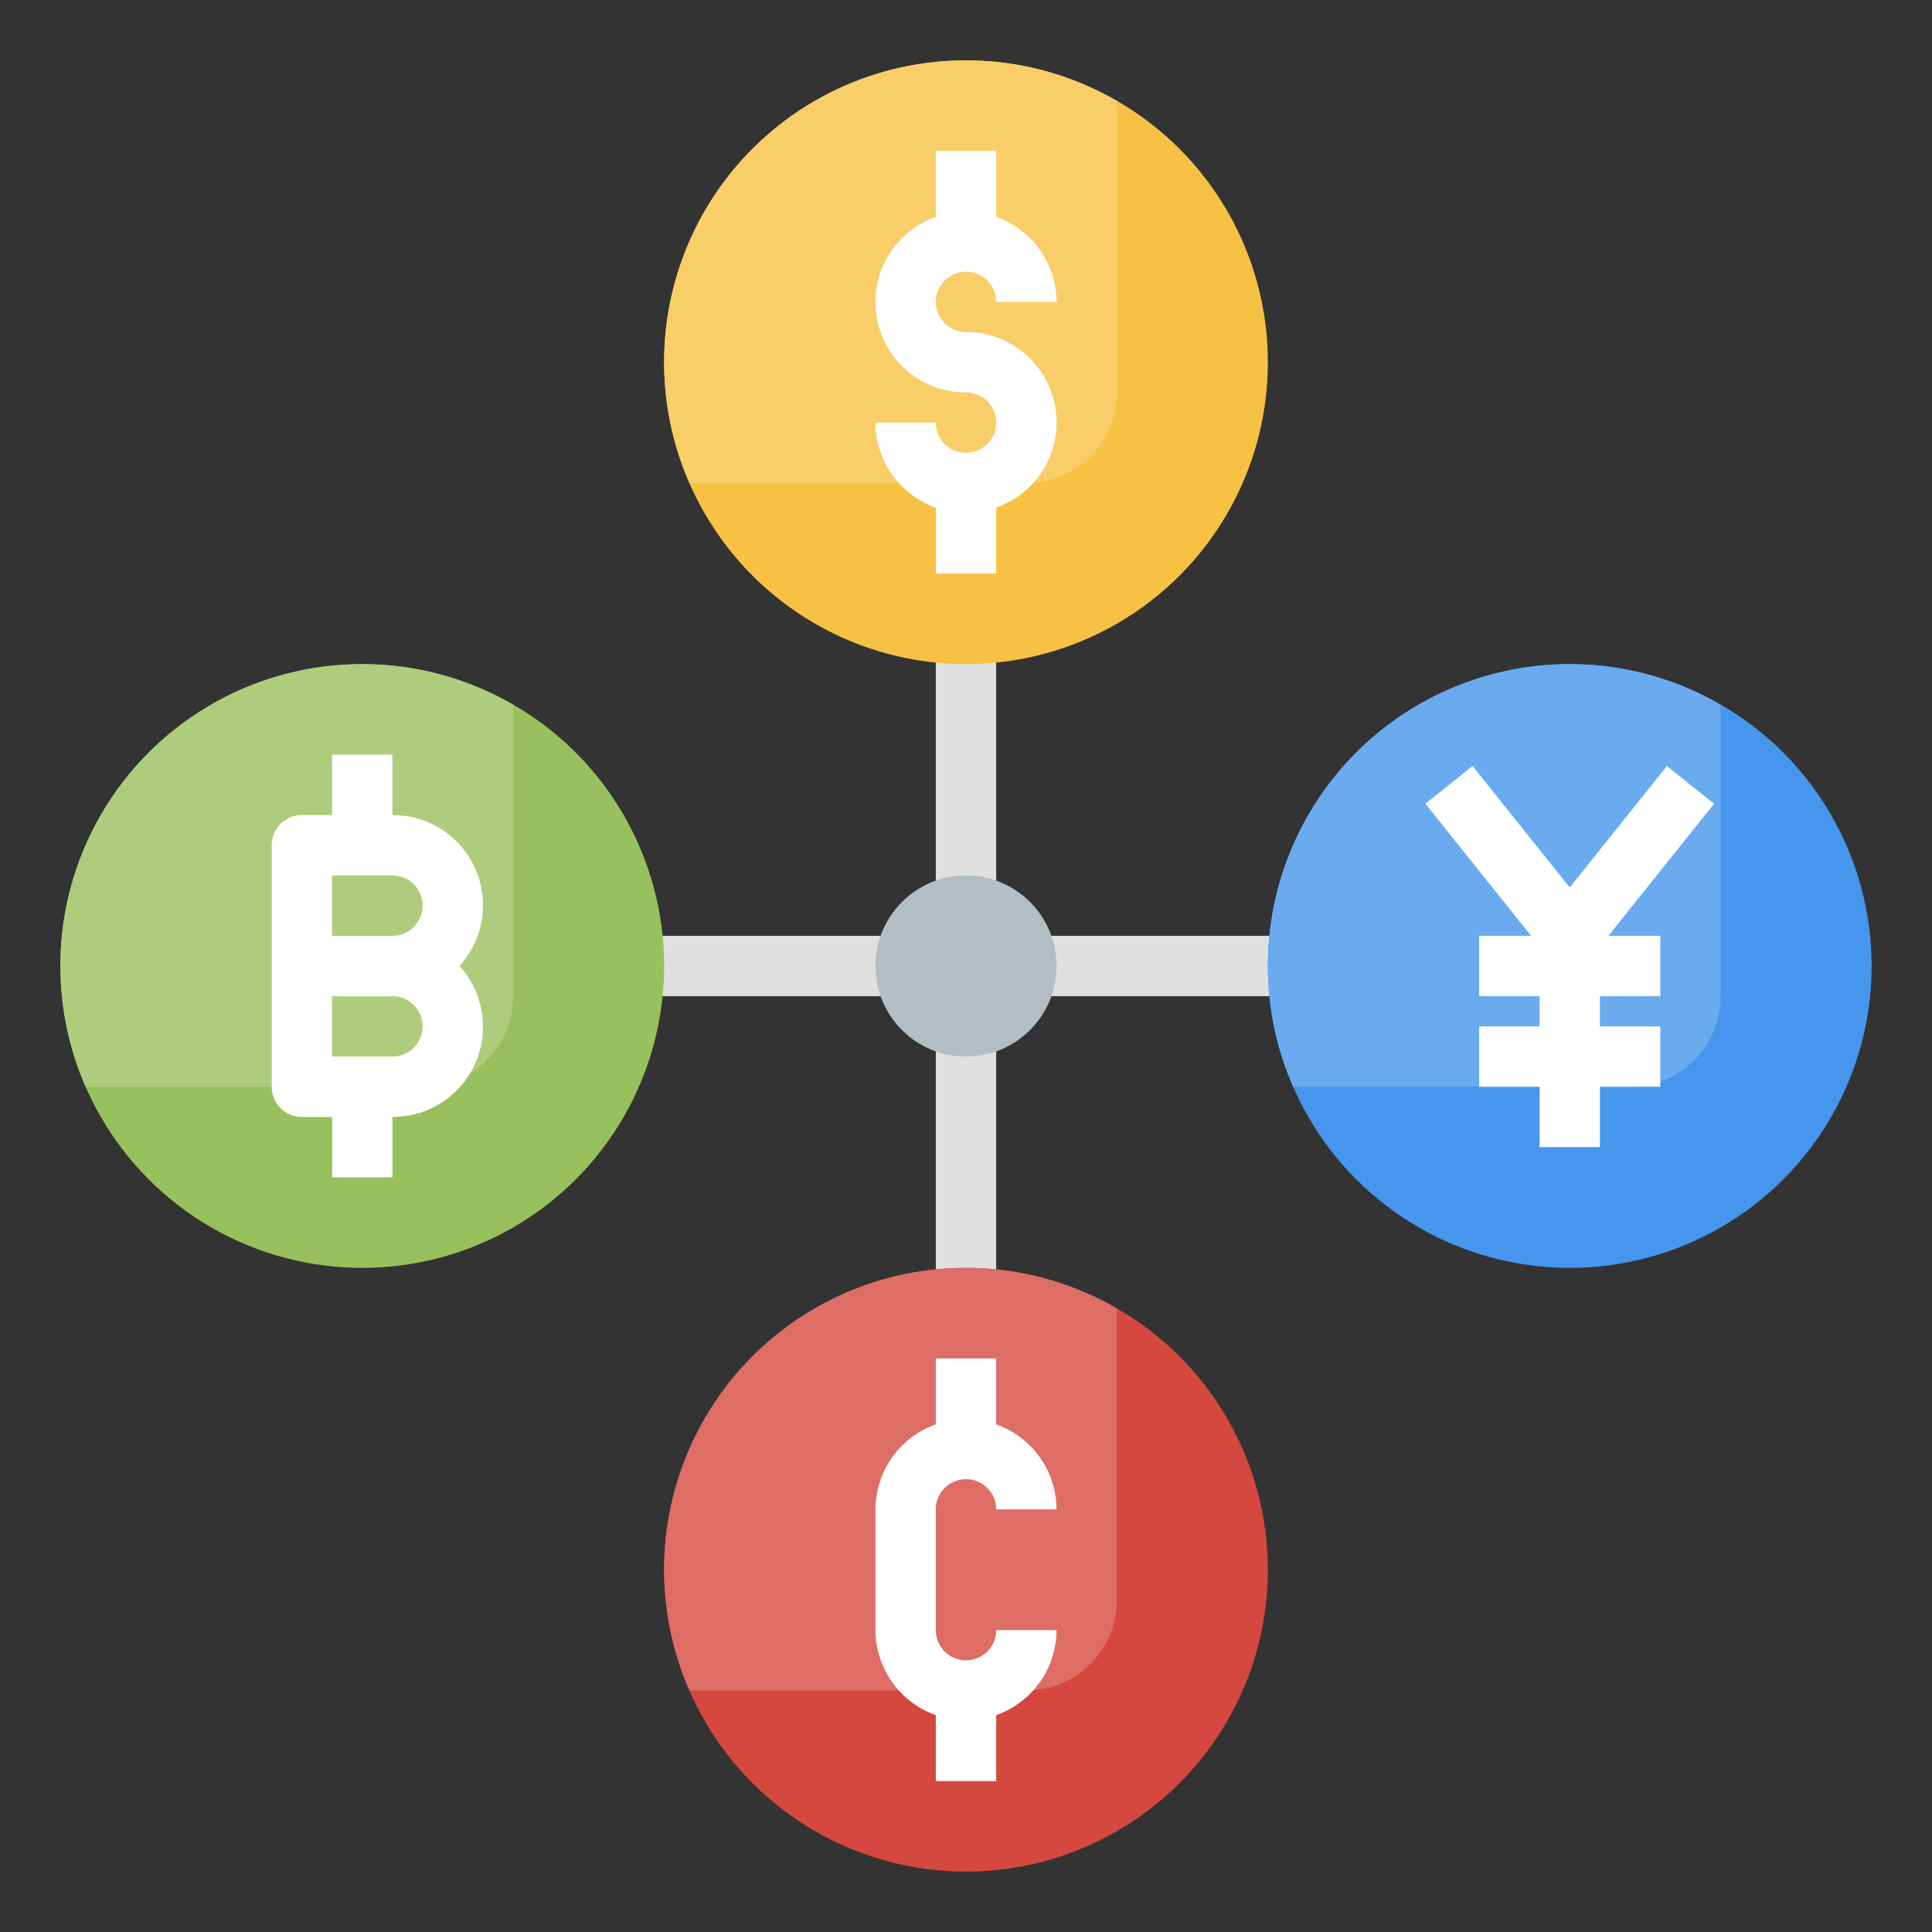 <?xml version="1.0" encoding="UTF-8"?>
<svg xmlns="http://www.w3.org/2000/svg" id="Layer_3" height="512" viewBox="0 0 64 64" width="512" data-name="Layer 3">
  <rect x="0" y="0" width="64" height="64" fill="#333333" stroke="none"/>
  <g fill="#e0e0e0">
    <path d="m31 21h2v9h-2z"></path>
    <path d="m31 34h2v9h-2z"></path>
    <path d="m21 31h9v2h-9z"></path>
    <path d="m34 31h9v2h-9z"></path>
  </g>
  <circle cx="32" cy="12" fill="#f7c244" r="10"></circle>
  <path d="m32 2a9.994 9.994 0 0 0 -9.162 14h11.162a3 3 0 0 0 3-3v-9.651a9.937 9.937 0 0 0 -5-1.349z" fill="#f9ce69"></path>
  <circle cx="52" cy="32" fill="#4596ec" r="10"></circle>
  <path d="m52 22a9.994 9.994 0 0 0 -9.162 14h11.162a3 3 0 0 0 3-3v-9.651a9.937 9.937 0 0 0 -5-1.349z" fill="#6aabf0"></path>
  <circle cx="32" cy="52" fill="#d4483f" r="10"></circle>
  <path d="m32 42a9.994 9.994 0 0 0 -9.162 14h11.162a3 3 0 0 0 3-3v-9.651a9.937 9.937 0 0 0 -5-1.349z" fill="#dd6d65"></path>
  <circle cx="12" cy="32" fill="#98c05c" r="10"></circle>
  <path d="m12 22a9.994 9.994 0 0 0 -9.162 14h11.162a3 3 0 0 0 3-3v-9.651a9.937 9.937 0 0 0 -5-1.349z" fill="#adcd7d"></path>
  <path d="m32 9a1 1 0 0 1 1 1h2a3 3 0 0 0 -2-2.816v-2.184h-2v2.184a2.993 2.993 0 0 0 1 5.816 1 1 0 1 1 -1 1h-2a3 3 0 0 0 2 2.816v2.184h2v-2.184a2.993 2.993 0 0 0 -1-5.816 1 1 0 0 1 0-2z" fill="#fff"></path>
  <path d="m9 36a1 1 0 0 0 1 1h1v2h2v-2a2.987 2.987 0 0 0 2.22-5 2.987 2.987 0 0 0 -2.22-5v-2h-2v2h-1a1 1 0 0 0 -1 1zm2-7h2a1 1 0 0 1 0 2h-2zm2 6h-2v-2h2a1 1 0 0 1 0 2z" fill="#fff"></path>
  <path d="m32 49a1 1 0 0 1 1 1h2a3 3 0 0 0 -2-2.816v-2.184h-2v2.184a3 3 0 0 0 -2 2.816v4a3 3 0 0 0 2 2.816v2.184h2v-2.184a3 3 0 0 0 2-2.816h-2a1 1 0 0 1 -2 0v-4a1 1 0 0 1 1-1z" fill="#fff"></path>
  <path d="m56.781 26.625-1.562-1.25-3.219 4.024-3.219-4.024-1.562 1.25 3.501 4.375h-1.72v2h2v1h-2v2h2v2h2v-2h2v-2h-2v-1h2v-2h-1.72z" fill="#fff"></path>
  <circle cx="32" cy="32" fill="#b3bec4" r="3"></circle>
</svg>

